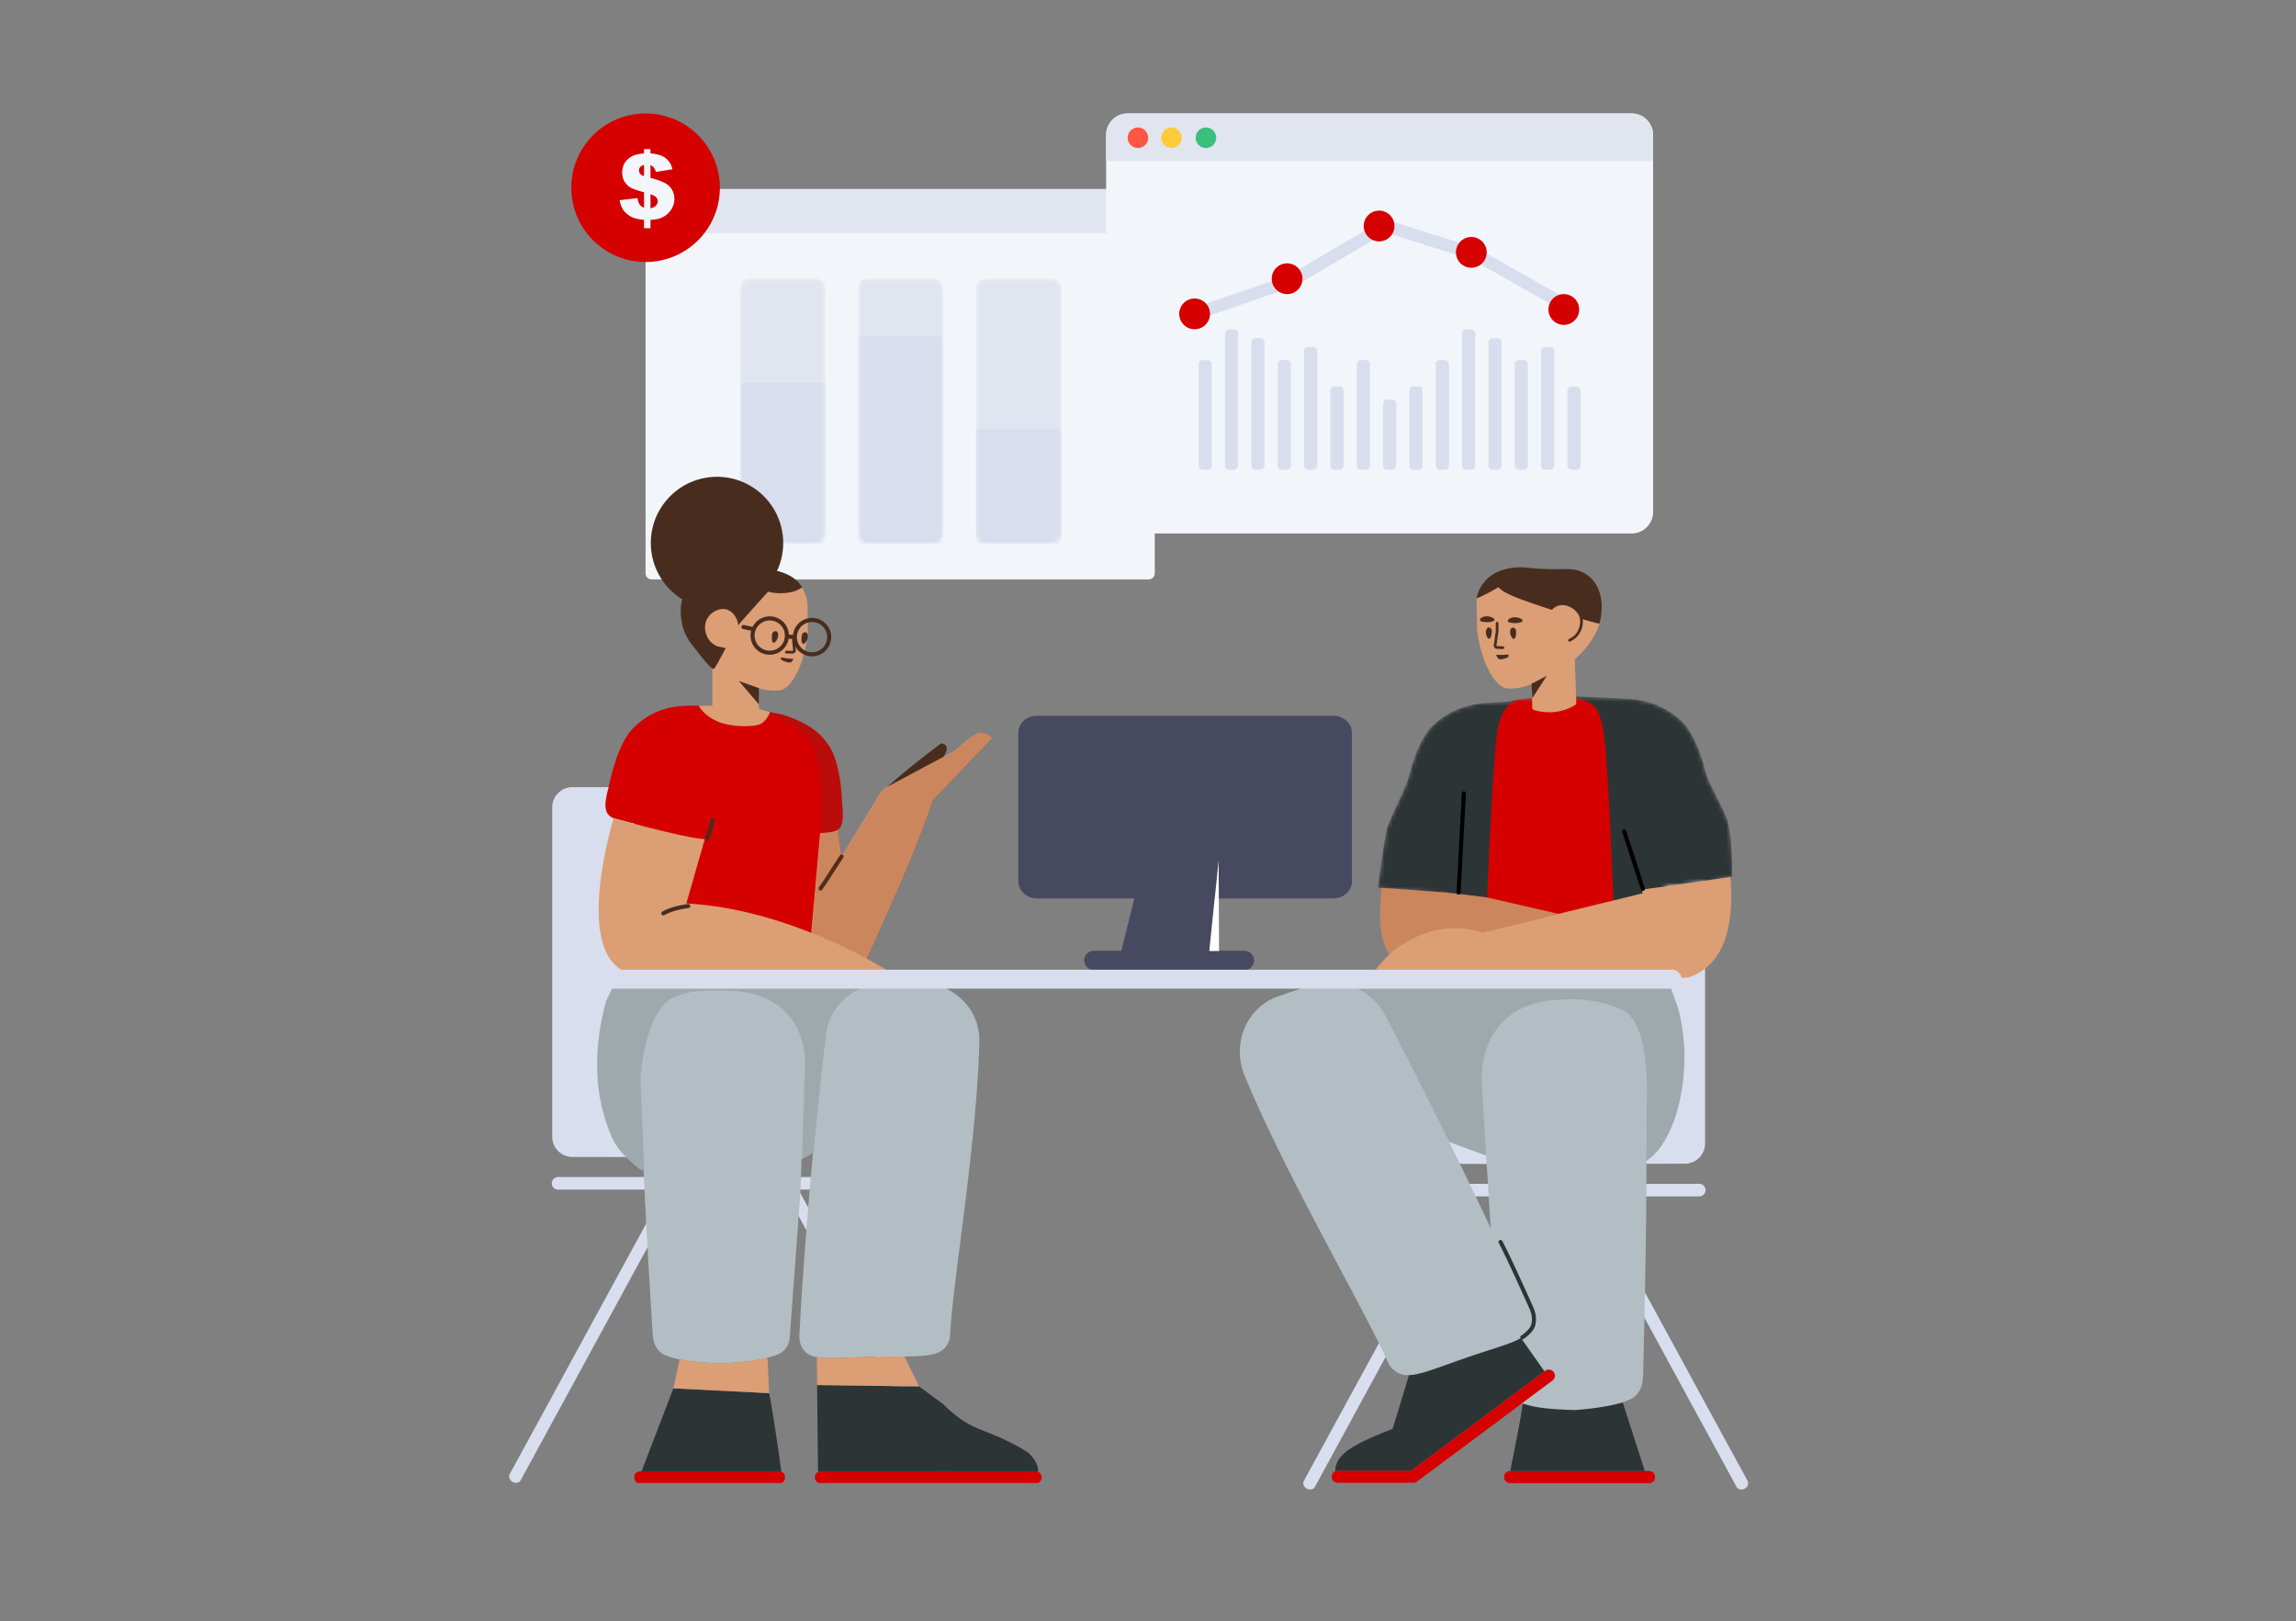 <svg width="558" height="394" viewBox="0 0 558 394" fill="none" xmlns="http://www.w3.org/2000/svg">
    <rect x="0" y="0" width="558" height="394" fill="#808080" stroke="none"/>
    <g clip-path="url(#4z0p4bjnxa)">
        <g clip-path="url(#fvtq3csfkb)">
            <path d="M161.549 289.11h-25.964c-.788 0-1.477-.657-1.477-1.445v-.164c0-.788.689-1.444 1.542-1.444H225.718c.788 0 1.477.656 1.477 1.444v.164c0 .788-.656 1.445-1.477 1.445h-31.675l8.731 16.017a17723.04 17723.04 0 0 0 18.644 34.235l10.274 18.841c.361.657.066 1.51-.624 1.904l-.131.065c-.689.362-1.575.165-1.904-.459l-38.436-70.603h-25.602l-38.437 70.603c-.328.624-1.214.853-1.904.459l-.131-.065c-.689-.394-.985-1.247-.623-1.904l10.273-18.841a18336.718 18336.718 0 0 1 18.644-34.235l8.732-16.017zm-27.343-12.863V196.219a4.924 4.924 0 0 1 4.924-4.924h53.568a4.924 4.924 0 0 1 4.923 4.924v80.084a4.924 4.924 0 0 1-4.923 4.924h-.006l-53.568-.057a4.923 4.923 0 0 1-4.918-4.923z" fill="#D8DEED"/>
        </g>
        <path d="M387.046 290.751h25.964c.787 0 1.477-.656 1.477-1.444v-.164c0-.788-.69-1.444-1.543-1.444H322.876c-.788 0-1.477.656-1.477 1.444v.164c0 .788.657 1.444 1.477 1.444h31.675l-8.731 16.018a18024.657 18024.657 0 0 1-18.644 34.235l-10.274 18.841c-.361.656-.065 1.51.624 1.903l.131.066c.689.361 1.576.164 1.904-.459l38.436-70.604H383.6l38.436 70.604c.328.623 1.214.853 1.904.459l.131-.066c.689-.393.985-1.247.624-1.903l-10.274-18.841a17478.456 17478.456 0 0 0-18.644-34.235l-8.731-16.018zm27.342-12.863v-80.027a4.923 4.923 0 0 0-4.923-4.924h-53.568a4.923 4.923 0 0 0-4.924 4.924v80.084a4.923 4.923 0 0 0 4.924 4.923h.005l53.568-.056a4.923 4.923 0 0 0 4.918-4.924z" fill="#D8DEED"/>
        <g clip-path="url(#1sz592xrlc)">
            <path d="M279.177 45.953H158.361c-.808 0-1.464.655-1.464 1.463v91.934c0 .808.656 1.463 1.464 1.463h120.816c.809 0 1.465-.655 1.465-1.463V47.416c0-.808-.656-1.463-1.465-1.463z" fill="#F2F6FB"/>
            <mask id="n9irec2j1d" style="mask-type:alpha" maskUnits="userSpaceOnUse" x="237" y="67" width="21" height="66">
                <path d="M240.311 67.656h14.504c1.088 0 1.482.113 1.88.326.398.213.71.524.923.922.212.397.326.791.326 1.878v58.285c0 1.087-.114 1.481-.326 1.878a2.218 2.218 0 0 1-.923.922c-.398.213-.792.326-1.88.326h-14.504c-1.088 0-1.483-.113-1.88-.326a2.218 2.218 0 0 1-.923-.922c-.213-.397-.326-.791-.326-1.878V70.782c0-1.087.113-1.48.326-1.878.213-.398.525-.71.923-.922.397-.213.792-.326 1.88-.326z" fill="#fff"/>
            </mask>
            <g mask="url(#n9irec2j1d)">
                <path d="M240.311 67.656h14.504c1.088 0 1.482.113 1.88.326.398.213.71.524.923.922.212.397.326.791.326 1.878v58.285c0 1.087-.114 1.481-.326 1.878a2.218 2.218 0 0 1-.923.922c-.398.213-.792.326-1.88.326h-14.504c-1.088 0-1.483-.113-1.88-.326a2.218 2.218 0 0 1-.923-.922c-.213-.397-.326-.791-.326-1.878V70.782c0-1.087.113-1.48.326-1.878.213-.398.525-.71.923-.922.397-.213.792-.326 1.88-.326z" fill="#E1E5F0"/>
                <path d="M237.881 104.205h19.364c.243 0 .331.025.42.073a.493.493 0 0 1 .206.206c.047.089.073.177.073.42v27.289h-20.762v-27.289c0-.243.025-.331.073-.42a.493.493 0 0 1 .206-.206c.089-.048.177-.073.42-.073z" fill="#D8DEED"/>
            </g>
            <mask id="n36kj6jwge" style="mask-type:alpha" maskUnits="userSpaceOnUse" x="208" y="67" width="22" height="66">
                <path d="M211.641 67.656h14.504c1.088 0 1.482.113 1.88.326.398.213.71.524.923.922.213.397.326.791.326 1.878v58.285c0 1.087-.113 1.481-.326 1.878a2.218 2.218 0 0 1-.923.922c-.398.213-.792.326-1.88.326h-14.504c-1.088 0-1.482-.113-1.88-.326a2.218 2.218 0 0 1-.923-.922c-.213-.397-.326-.791-.326-1.878V70.782c0-1.087.113-1.48.326-1.878.213-.398.525-.71.923-.922.398-.213.792-.326 1.88-.326z" fill="#fff"/>
            </mask>
            <g mask="url(#n36kj6jwge)">
                <path d="M211.641 67.656h14.503c1.088 0 1.483.113 1.881.326.397.213.71.524.922.922.213.397.326.791.326 1.878v58.285c0 1.087-.113 1.481-.326 1.878a2.215 2.215 0 0 1-.922.922c-.398.213-.793.326-1.881.326h-14.503c-1.088 0-1.483-.113-1.881-.326a2.215 2.215 0 0 1-.922-.922c-.213-.397-.326-.791-.326-1.878V70.782c0-1.087.113-1.48.326-1.878.212-.398.525-.71.922-.922.398-.213.793-.326 1.881-.326z" fill="#E1E5F0"/>
                <path d="M209.211 81.815h19.363c.243 0 .331.025.42.073a.491.491 0 0 1 .206.206c.048.089.073.177.073.42v49.679h-20.761v-49.68c0-.242.025-.33.073-.42a.491.491 0 0 1 .206-.205c.089-.048.177-.073.42-.073z" fill="#D8DEED"/>
            </g>
            <mask id="v31czt5oif" style="mask-type:alpha" maskUnits="userSpaceOnUse" x="179" y="67" width="22" height="66">
                <path d="M182.97 67.656h14.504c1.088 0 1.483.113 1.88.326.398.213.71.524.923.922.213.397.326.791.326 1.878v58.285c0 1.087-.113 1.481-.326 1.878a2.218 2.218 0 0 1-.923.922c-.397.213-.792.326-1.88.326H182.97c-1.088 0-1.482-.113-1.88-.326a2.218 2.218 0 0 1-.923-.922c-.212-.397-.326-.791-.326-1.878V70.782c0-1.087.114-1.48.326-1.878.213-.398.525-.71.923-.922.398-.213.792-.326 1.88-.326z" fill="#fff"/>
            </mask>
            <g mask="url(#v31czt5oif)">
                <path d="M182.97 67.656h14.504c1.088 0 1.482.113 1.88.326.398.213.71.524.922.922.213.397.326.791.326 1.878v58.285c0 1.087-.113 1.481-.326 1.878a2.21 2.21 0 0 1-.922.922c-.398.213-.792.326-1.88.326H182.97c-1.088 0-1.483-.113-1.881-.326a2.22 2.22 0 0 1-.922-.922c-.213-.397-.326-.791-.326-1.878V70.782c0-1.087.113-1.48.326-1.878.213-.398.525-.71.922-.922.398-.213.793-.326 1.881-.326z" fill="#E1E5F0"/>
                <path d="M180.54 93.01h19.363c.243 0 .332.025.42.073a.499.499 0 0 1 .207.206c.047.088.072.176.072.42v38.484h-20.761V93.708c0-.243.025-.33.073-.42a.49.49 0 0 1 .206-.205c.089-.048.177-.073.42-.073z" fill="#D8DEED"/>
            </g>
            <path d="M156.897 50.831a4.88 4.88 0 0 1 4.879-4.878h113.986a4.88 4.88 0 0 1 4.88 4.878v5.852H156.897V50.83z" fill="#E1E5F0"/>
        </g>
        <g clip-path="url(#9s5zthqcbg)">
            <path d="M155.646 360.511c-.853 0-1.51-.568-1.477-1.25v-.454c0-.682.689-1.25 1.477-1.25h33.644c.821 0 1.477.568 1.477 1.25v.454c0 .682-.689 1.25-1.477 1.25h-33.644zm43.852-2.954h52.19a1.477 1.477 0 1 1 0 2.954h-52.19a1.477 1.477 0 0 1 0-2.954z" fill="#D50000"/>
            <path d="m197.59 280.272-2.805 1.487-.041 1.293a208.519 208.519 0 0 1-.376 8.807c-.125 2.023-1.839 24.947-2.46 33.359-.129 1.908-1.483 3.569-3.4 4.154-2.89.906-4.744 1.431-12.312 1.95-.491.046-.984.034-1.445.021-7.368-.324-11.079-1.235-11.911-1.552-1.065-.396-1.63-.579-2.205-1.049-2.028-1.603-1.991-4.257-2.058-5.235-.402-6.452-1.505-24.208-2.148-38.979a4.832 4.832 0 0 1-1.621-.938c-1.966-1.772-4.692-3.816-6.183-7.298-4.222-9.855-4.673-20.854-1.353-33 2.599-5.62 4.347-8.67 5.242-9.151l68.747 4.695 1.903-.041c8.305-.149 15.034 6.332 14.837 14.247v.149c-.525 24.551-6.663 59.525-7.09 71.353a5.195 5.195 0 0 1-.854 2.479c-2.133 3.195-7.122 2.478-18.775 2.747-9.912.239-13.917.956-15.952-1.672-1.116-1.434-1.083-3.077-1.05-3.823.798-14.735 1.953-29.606 3.31-44.003z" fill="#B2BEC3"/>
            <path opacity=".177" d="m197.707 280.26-2.801 1.486.75-23.662c-.013-1.297-.128-9.136-6.833-13.894-4.884-3.437-10.666-3.469-14.509-3.482-2.175-.01-9.935-.149-12.998 3.482-5.264 6.238-5.726 17.935-5.625 19.59.183 3.31.399 8.464.612 14.454.071 2.006.156 4.123.251 6.304a4.853 4.853 0 0 1-1.651-.948c-1.965-1.772-4.691-3.816-6.183-7.298-4.221-9.855-4.672-20.854-1.352-33 2.599-5.62 4.346-8.67 5.242-9.151l68.126 4.653-5.688.124c-7.386.179-13.524 5.525-14.311 12.514a1361.527 1361.527 0 0 0-3.03 28.828z" fill="#444"/>
            <path d="M189.905 357.728a1.677 1.677 0 0 0-.745-.171h-33.241l7.736-20.151 23.275 1.169s1.088 5.373 2.975 19.153zm8.901-.06-.224-21.063 24.782.329 5.938 4.378a29.125 29.125 0 0 0 4.366 3.677c3.807 2.593 5.81 2.56 11.619 5.448 1.609.755 3.086 1.609 4.563 2.56.722.69 1.969 2.003 2.363 3.578.066.23.066.493.099.755 0 .182-.007.32-.019.423a1.468 1.468 0 0 0-.735-.196h-52.19c-.199 0-.389.04-.562.111z" fill="#2D3436"/>
            <path d="M199.458 202.495c-.549 11.179-1.789 26.553-2.913 29.538-1.702 4.523-34.359 1.303-38.707.314-2.718-.615-5.254-7.942-5.723-10.396-.397-1.975-2.606-4.181 2.211-21.736-2.109-.547-3.838-1.008-4.776-1.248-3.799-.971-2.127-5.409-1.453-8.459 1.928-8.705 4.347-11.892 5.174-12.852a17.87 17.87 0 0 1 2.48-2.364c4.133-3.222 8.511-3.702 10.746-3.736.061-.034.122-.034.183-.034l10.869-.137-.117.938c.454.017.9.038 1.334.061l.042-.921 10.856 2.081s6.427 1.618 9.962 5.374a17.72 17.72 0 0 1 2.049 2.661c.654 1.049 2.506 4.475 2.958 13.02.156 2.994 1.075 7.475-2.828 7.731-.546.035-1.354.094-2.347.165z" fill="#D50000"/>
            <path opacity=".177" d="M199.502 202.492c.363-7.491-.03-12.917-.362-15.076-.236-1.544-.621-2.973-.621-2.973a11.114 11.114 0 0 0-1.502-3.951c-2.908-4.83-8.727-6.365-12.648-7.444-.859-.23-3.021-.465-5.605-.602l.045-.987 10.849 2.081s6.434 1.621 9.968 5.378a17.653 17.653 0 0 1 2.049 2.661c.654 1.048 2.506 4.475 2.958 13.02.156 2.994 1.075 7.474-2.828 7.73-.538.035-1.331.093-2.303.163z" fill="#444"/>
            <path d="M215.265 191.627c2.48-2.409 6.959-6.064 13.439-10.967 1.989.232 1.844 1.809-.433 4.729l-13.006 6.238zm-43.05 12.414a.493.493 0 0 1-.904-.393c.636-1.461.891-2.278 1.384-4.411a.492.492 0 1 1 .959.221c-.505 2.188-.778 3.061-1.439 4.583z" fill="#482D1F"/>
            <path d="m186.93 338.574-23.277-1.169 1.506-7.04c1.95.366 5.08.78 9.565.978.46.013.953.025 1.444-.021 5.786-.397 8.232-.797 10.355-1.369l.407 8.621zm36.434-1.641-24.782-.328s-.035-2.35-.05-6.777c2.539.436 6.447.093 12.723-.058 3.387-.078 6.211-.073 8.565-.105l3.544 7.268zm-26.202-110.227 2.152-24.214 1.075-.083c.503-.037 1.02-.057 1.617-.176.767-.154 1.286-.344 1.554-.573l.955 6.509 9.3-15.199a4.92 4.92 0 0 1 1.88-1.773l16.504-8.813c2.528-2.372 4.348-3.746 5.458-4.12 1.111-.374 2.268-.005 3.473 1.109l-14.386 15.075a268.538 268.538 0 0 1-5.968 15.656c-2.17 5.206-5.544 12.839-10.123 22.901 6.252 3.353 10.016 6.008 10.016 6.008s-46.538-.788-64.998-1.919c-16.424-1.005-8.504-31.502-6.557-38.219.1.033.204.064.313.092 3.4.868 17.192 4.7 21.857 4.962l-4.478 15.638c11.001.584 21.553 3.627 30.356 7.139zm-12.694-54.383c.815.225 1.799.426 2.678.738-.731 1.786-1.747 2.833-3.049 3.14-1.954.461-6.628.461-9.701-.86-2.049-.88-3.592-2.164-4.628-3.851 1.19-.022 2.308-.041 3.353-.056v-12.179c-.826-.968-1.549-1.892-1.974-2.748-.717-1.42-.617-5.003-.305-6.711.103-.701 5.155-5.677 8.079-.795l-.274-8.411c-.014-.526.374-.988.933-1.004 1.147-.068 2.289-.201 3.509-.571.13-.011.258-.055.389-.067 1.103-.195 7.323-1.036 10.934 3.327.328.367.627.769.902 1.272a8.55 8.55 0 0 1 .956 3.771l.051 5.861c-.014.594-.06 1.191-.142 1.758-.588 4.203-1.83 7.706-3.279 9.974-1.07 1.708-2.298 2.738-3.44 2.871-.324.062-2.092.183-4.207-.258-.138-.033-.101-.004-.963-.293l.178 5.092z" fill="#DB9E75"/>
            <path d="M167.253 219.708a.493.493 0 0 1 .092.98 19.795 19.795 0 0 0-1.358.204 18.401 18.401 0 0 0-3.004.811c-.563.208-1.083.441-1.552.699a.493.493 0 0 1-.475-.863 12.668 12.668 0 0 1 1.684-.76 19.493 19.493 0 0 1 3.166-.855 20.85 20.85 0 0 1 1.337-.204l.11-.012zm36.876-11.832a.493.493 0 0 1 .823.541l-.078.119-.221.338a584.08 584.08 0 0 0-3.173 4.889l-.155.243c-1.15 1.793-.933 1.287-1.48 2.205a.493.493 0 0 1-.846-.504c.554-.929.342-.431 1.497-2.233l.156-.243c.756-1.178 1.57-2.435 2.387-3.687l.79-1.209.222-.339.078-.12zM184.428 167.239l-4.863-1.743 4.863 5.679v-3.936zM179.436 152.018l-.082-.606s-.234-1.166-1.154-2.271c-.071-.06-.69-.731-1.572-1.016-1.588-.454-3.555.41-4.544 1.913-1.051 1.542-.882 3.471-.132 4.888.75 1.417 2.019 1.998 2.462 2.157l1.958.435c-1.417 2.668-2.674 5.053-2.968 5.053-.54 0-2.65-2.499-4.034-4.388-.674-.929-2.976-3.133-3.665-6.862-.145-.87-.567-3.204.087-5.681-4.163-2.58-7.1-7.022-7.56-12.276-.774-8.849 5.772-16.65 14.62-17.424 8.849-.775 16.65 5.771 17.425 14.62a16.02 16.02 0 0 1-1.441 8.195c2.3.528 4.751 1.704 6.104 3.978a7.353 7.353 0 0 1-2.345 1.096 12.13 12.13 0 0 1-5.934-.041c-2.279 2.571-4.594 5.113-6.873 7.685-.113.168-.23.35-.352.545z" fill="#482D1F"/>
            <path fill-rule="evenodd" clip-rule="evenodd" d="M188.489 153.381c-.398-.031-.764.297-.828.698-.079.6-.193 1.566.106 1.968.42.655 1.537-.892 1.338-2.028-.138-.449-.351-.628-.616-.638zm7.211.271c-.398-.031-.765.297-.829.698-.079.6-.192 1.566.106 1.968.42.655 1.537-.892 1.339-2.028-.138-.449-.352-.628-.616-.638z" fill="#482D1F"/>
            <path d="m192.436 154.818.319 3.267c.001.012-.044.066-.06.068a6.67 6.67 0 0 1-.65.017l-.199-.003a47.362 47.362 0 0 0-.736-.006h-.001a.327.327 0 1 0 .001.656h.001c.164 0 .319.001.507.004l.219.003.201.002c.308.003.51-.002.714-.019a.751.751 0 0 0 .657-.783l-.319-3.27a.33.33 0 0 0-.359-.295.33.33 0 0 0-.295.359zM190.645 160.705c-.238-.079-.817-.292-.878-.616-.006-.065-.047-.16.016-.199.149-.177.556-.048 1.158.064 1.07.17 1.926.161 1.926.161s-.282.552-.466.699c-.358.427-1.415.025-1.756-.109z" fill="#482D1F"/>
            <path d="m182.556 153.284-1.967-.42a.492.492 0 1 1 .205-.963l2.116.452a4.66 4.66 0 0 1 8.813 1.885l.999.035a4.662 4.662 0 1 1-.016.985l-1.039-.037a4.662 4.662 0 1 1-9.111-1.937zm1.056-.079a3.676 3.676 0 1 0 .085-.213.49.49 0 0 1-.085.213zm10.06 1.682a3.677 3.677 0 1 0 .003-.197.504.504 0 0 1-.003.197z" fill="#482D1F"/>
            <path opacity=".2" d="m199.438 202.492-2.154 24.231c3.053 1.254 5.337 2.238 6.85 2.95 1.514.713 3.725 1.829 6.635 3.349 4.582-10.07 7.959-17.709 10.131-22.918a269.507 269.507 0 0 0 5.968-15.655l14.386-15.076c-1.205-1.114-2.363-1.484-3.473-1.109-1.111.374-2.93 1.748-5.459 4.121l-16.503 8.812a4.925 4.925 0 0 0-1.881 1.774l-9.3 15.198-.954-6.509c-.214.229-.705.42-1.473.573-.597.119-1.114.139-1.616.176-.25.019-.635.047-1.157.083z" fill="#8C2A00"/>
        </g>
        <g clip-path="url(#hsovw9prch)">
            <path d="m342.899 357.418 32.603-24.29a1.51 1.51 0 0 1 2.101.296 1.51 1.51 0 0 1-.296 2.101l-32.955 24.552a1.51 1.51 0 0 1-2.1-.296 1.51 1.51 0 0 1 .295-2.101l.352-.262h.469c.82 0 1.509.674 1.509 1.477-.032.835-.689 1.477-1.509 1.477h-18.217c-.821 0-1.51-.674-1.51-1.477s.689-1.477 1.51-1.477h17.748zm57.844 3.021h-33.677c-.788 0-1.477-.568-1.477-1.249v-.455c0-.682.657-1.25 1.477-1.25h33.644c.788 0 1.477.568 1.477 1.25v.455c.066.681-.623 1.249-1.444 1.249z" fill="#D50000"/>
            <path d="M370.013 340.96c.489.202 8.528-.1 24.117-.908l5.607 17.433h-32.67l-.029.001c2.131-10.611 3.13-16.125 2.999-16.545l-.024.019zm5.365-7.739L342.9 357.418h-17.749c-.2 0-.392.04-.569.112a2.93 2.93 0 0 1-.055-.41c.033-.23.033-.492.099-.755a6.734 6.734 0 0 1 .722-1.641c.952-1.51 2.659-2.56 2.659-2.56 1.969-1.28 3.774-2.134 5.908-3.053a124.579 124.579 0 0 1 4.53-1.871c.59-1.903 1.181-3.807 1.772-5.744 1.116-3.709 2.232-7.385 3.315-11.061l19.76-14.344 12.086 17.13z" fill="#2D3436"/>
            <path d="M369.649 325.161c-2.194 1.34-6.005 2.338-11.987 4.358-10.988 3.72-15.381 6.16-18.617 3.668a5.586 5.586 0 0 1-1.794-2.194c-5.049-11.741-24.522-44.831-34.681-69.35-.014-.062-.053-.087-.067-.15-3.26-7.903.455-16.738 8.285-19.419 2.588-.889 5.183-1.747 7.772-2.637a14.556 14.556 0 0 1 7.125-.537l-.129-.216 78.181-2.232c1.346.664 2.217 3.376 3.751 7.634 1.533 4.257 2.019 11.677 1.888 12.522 0 6.613-1.182 12.682-3.151 17.362-1.379 3.23-3.086 5.797-5.055 7.427a9.874 9.874 0 0 1-1.034.766v1.379c0 17.169-.591 41.7-.788 49.856-.033 1.079.099 3.999-1.871 5.839-.558.54-1.116.762-2.166 1.238-.821.381-4.497 1.523-11.85 2.158-.459.032-.951.064-1.444.032-7.372-.278-9.345-.766-12.134-1.609l7.424-5.531a1.51 1.51 0 0 0 .296-2.101 1.51 1.51 0 0 0-2.101-.295l-.152.113-5.701-8.081zm-7.317-26.617a267.254 267.254 0 0 1-.567-8.306l-.571-9.347-8.97-3.309c3.39 6.888 6.774 13.897 10.108 20.962z" fill="#B2BEC3"/>
            <path opacity=".177" d="M400.136 282.041c.005-5.983.038-11.106.098-14.487.066-2.888.558-18.755-5.809-22.056-.558-.285-1.116-.508-2.232-.92-.887-.318-5.482-1.968-11.39-1.714-3.84.159-9.617.413-14.377 4.38-6.565 5.49-6.4 14.154-6.335 15.55l1.098 17.964-9.018-3.339a1681.89 1681.89 0 0 0-15.331-30.345c-2.478-4.775-7.092-7.807-12.041-8.357l78.938-2.387c1.346.664 2.218 3.375 3.751 7.633s2.019 11.678 1.888 12.523c0 6.612-1.182 12.681-3.151 17.361-1.379 3.231-3.085 5.797-5.055 7.427a10.03 10.03 0 0 1-1.034.767z" fill="#444"/>
            <path d="M370.251 325.418c1.464-1.003 2.557-2.151 2.848-3.29.426-1.587.135-3.078-.522-4.547-3.596-8.036-6.086-13.365-7.476-15.998a.493.493 0 0 0-.871.46c1.377 2.608 3.861 7.924 7.448 15.94.573 1.282.825 2.569.469 3.895-.217.847-1.171 1.85-2.452 2.727a.492.492 0 1 0 .556.813z" fill="#2D3436"/>
            <mask id="a9de0fizqi" style="mask-type:alpha" maskUnits="userSpaceOnUse" x="334" y="169" width="88" height="69">
                <path d="M404.665 215.44c.767 6.924.786 12.699.21 16.509 0 .099-.03.231-.061.33-.153 1.026-.366 1.886-.641 2.581l-.092.199c-1.557 2.515-13.862 1.621-16.763 1.721-4.763.165-34.61 1.007-35.313.543-.335-.231-.732-2.794-1.068-3.158-1.143-1.175-.655-8.372.428-16.995l-16.51-1.401c1.153-8.703 1.926-13.624 2.32-14.762 1.149-3.249 4.452-9.406 5.207-12.294 2.1-8.174 4.694-11.226 5.58-12.112a17.83 17.83 0 0 1 2.658-2.232c4.432-3.053 9.125-3.512 11.522-3.578.033-.017 2.487-.186 4.903-.348 1.942-.612 4.439-.801 8.212-.801 2.762 0 5.12.166 7.064.398-.55-.672-.659-.847.631-.792l11.652.493c.066 0 .131 0 .197.032 2.396.066 7.09.526 11.521 3.578.656.46 1.641 1.182 2.659 2.232.886.886 3.479 3.939 5.58 12.112.755 2.888 4.019 8.202 5.168 11.451.766 2.167 1.199 6.818 1.298 13.954-4.867.983-10.321 1.763-16.362 2.34z" fill="#fff"/>
            </mask>
            <g mask="url(#a9de0fizqi)">
                <path d="M404.666 215.44c.766 6.924.785 12.699.21 16.509 0 .099-.031.231-.062.33-.152 1.026-.366 1.886-.641 2.581l-.091.199c-1.558 2.515-13.863 1.621-16.764 1.721-4.763.165-34.61 1.007-35.312.543-.336-.231-.733-2.794-1.069-3.158-1.142-1.175-.654-8.372.428-16.995l-16.51-1.401c1.153-8.703 1.926-13.624 2.32-14.762 1.149-3.249 4.452-9.406 5.207-12.294 2.101-8.174 4.694-11.226 5.58-12.112a17.828 17.828 0 0 1 2.659-2.232c4.431-3.053 9.125-3.512 11.521-3.578.033-.017 2.488-.186 4.904-.348 1.941-.612 4.438-.801 8.212-.801 2.761 0 5.119.166 7.064.398-.55-.672-.659-.847.63-.792l11.652.493c.066 0 .132 0 .197.032 2.397.066 7.09.526 11.521 3.578.657.46 1.642 1.182 2.659 2.232.886.886 3.479 3.939 5.58 12.112.755 2.888 4.02 8.202 5.169 11.451.765 2.167 1.198 6.818 1.297 13.954-4.866.983-10.32 1.763-16.361 2.34z" fill="#2D3436"/>
                <path d="M368.863 170.08c-2.668.767-4.34 3.439-5.018 8.018-.677 4.579-1.497 18.037-2.458 40.374l15.032 4.658 15.715-4.197c-.971-23.841-1.776-37.548-2.415-41.122-.957-5.36-1.866-6.421-4.997-7.731-3.132-1.31-6.108-1.127-9.583-.81-2.317.211-4.409.481-6.276.81z" fill="#D50000"/>
            </g>
            <path d="m382.723 160.195.361 10.596c0 .23-.099.46-.295.558a11.546 11.546 0 0 1-3.578 1.444c-2.725.624-5.055.164-6.368-.229a.632.632 0 0 1-.46-.591l-.126-5.714c-1.704.634-1.609.57-1.777.626-2.068.525-3.841.46-4.169.394-1.182-.099-2.429-1.083-3.545-2.757-1.51-2.232-2.855-5.712-3.578-9.88-.131-.591-.164-1.182-.197-1.773l-.131-5.875c-.033-1.313.296-2.593.919-3.808.263-.525.525-.951.854-1.312a.643.643 0 0 1 .032-.041l.033-.058c2.528-3.512 7.812-3.972 10.241-3.709.296.033 1.346.164 2.856.263.82.065 1.477.065 1.871.098 4.891.197 6.827-.394 9.289.919a7.39 7.39 0 0 1 2.429 1.97c2.593 3.249 1.837 7.45 1.673 8.698-.591 3.742-2.625 6.039-3.282 6.991-.688 1.015-1.979 2.247-3.052 3.19zm-45.028 71.707c-2.531-3.508-2.58-9.67-1.913-16.101.73 0 5.919.372 15.566 1.116 1.979.165 5.331.564 10.054 1.198l17.377 3.984 20.421-4.994-.098-.929a498.5 498.5 0 0 0 6.176-.823c3.472-.495 8.56-1.241 15.263-2.237.853 10.09-.609 21.277-10.279 24.471h-40.847l-35.297 1.039a.984.984 0 0 1-.829-1.558c1.48-2.064 2.949-3.786 4.406-5.166z" fill="#DB9E75"/>
            <path opacity=".2" d="M337.72 231.936c-2.555-3.501-2.608-9.683-1.938-16.135.73 0 4.472.256 11.227.767 2.344.091 7.142.606 14.393 1.547l17.523 4.017-18.616 4.553a21.541 21.541 0 0 0-1.533-.461c-8.665-2.244-15.558 1.813-17.987 3.324a19.646 19.646 0 0 0-3.069 2.388z" fill="#8C2A00"/>
            <path d="M388.691 151.587a140.1 140.1 0 0 1-4.703-1.281 3.873 3.873 0 0 0-.608-1.301c-1.05-1.478-3.152-2.306-4.727-1.781-.763.254-1.308.801-1.486.989-3.991-1.287-7.519-2.53-9.17-3.216-1.925-.8-3.206-1.564-3.841-2.291-2.293 1.353-4.055 2.255-5.284 2.706a8.3 8.3 0 0 1 .811-2.371c.263-.525.525-.952.853-1.313l.033-.041.033-.057c2.528-3.513 7.812-3.972 10.241-3.71.295.033 1.346.165 2.856.263.82.066 1.477.066 1.871.099 4.89.196 6.827-.394 9.289.919.459.229 1.51.82 2.429 1.969 2.593 3.25 1.969 7.451 1.805 8.698a12.164 12.164 0 0 1-.402 1.719zm-28.682-.556c-.328-.065-.427-.492-.197-.722.295-.262.821-.525 1.477-.525 1.346 0 2.79.886 1.28 1.28-.886.263-1.936.099-2.56-.033zm6.762.23c-.329-.066-.427-.492-.164-.722.295-.263.82-.525 1.509-.525 1.346 0 2.79.919 1.281 1.28-.952.262-1.97.098-2.626-.033zM372.187 166.184l3.727-1.936-3.498 5.394-.229-3.458zM362.569 153.329c-.032.558-.131 1.477-.459 1.805-.558.492-1.28-1.149-.854-2.166.165-.427.394-.493.657-.46.394.066.656.427.656.821zm5.876-.066c.033.558.033 1.477-.296 1.871-.492.558-1.411-1.017-1.083-2.068.132-.426.361-.525.624-.525.394 0 .722.328.755.722zM365.753 160.025c.23-.066.788-.23.886-.591 0-.065.033-.164 0-.229-.131-.23-.525-.099-1.116-.066-1.05.066-1.903-.033-1.903-.033s.229.657.394.853c.361.493 1.411.165 1.739.066zM363.032 156.861c-.062.37.225.734.599.796l.135.012c.554.043.9.058 1.495.058a.328.328 0 0 0 0-.656c-.576 0-.906-.015-1.444-.057l-.107-.008a.218.218 0 0 1-.029-.045l.493-3.521.003-.045v-1.937a.328.328 0 1 0-.656 0v1.914l-.489 3.489z" fill="#482D1F"/>
            <path d="M383.974 150.382a4.763 4.763 0 0 1-.459 2.851c-.531 1.061-1.278 1.64-2.243 2.085a.329.329 0 0 0 .275.596 5.431 5.431 0 0 0 1.151-.687 4.9 4.9 0 0 0 1.402-1.696c.498-.961.695-2.15.523-3.25a.329.329 0 0 0-.649.101z" fill="#482D1F"/>
            <path d="M353.993 216.892c.639-12.04.922-17.396 1.276-24.109.034-.656 1.018-.604.983.052l-1.276 24.109c-.034.655-1.018.603-.983-.052zm45.748-1.022c.191.622-.737.916-.939.297l-4.562-13.982c-.2-.612.705-.928.929-.324.64 1.725 3.631 10.951 4.572 14.009z" fill="#000"/>
        </g>
        <path d="m272.525 231.078 3.157-12.736h-23.696c-2.461 0-4.497-1.871-4.497-4.136v-36.073c-.032-2.298 1.97-4.169 4.465-4.169h72.113c2.462 0 4.497 1.871 4.497 4.136v36.106c0 2.265-2.035 4.136-4.497 4.136H295.19l-1.303 12.736h8.55c1.312 0 2.33 1.05 2.33 2.33a2.319 2.319 0 0 1-2.33 2.331h-36.599a2.318 2.318 0 0 1-2.33-2.331c-.066-1.28 1.017-2.33 2.33-2.33h6.687z" fill="#474961"/>
        <path fill-rule="evenodd" clip-rule="evenodd" d="m296.168 209.059.097 22.052h-2.353l2.256-22.052z" fill="#fff"/>
        <g clip-path="url(#ix2poocadj)">
            <path d="M406.356 235.673H143.439a2.297 2.297 0 0 0 0 4.595h262.917a2.297 2.297 0 0 0 0-4.595z" fill="#D8DEED"/>
        </g>
        <g clip-path="url(#m8briu379k)">
            <path d="M156.897 63.678c9.97 0 18.053-8.083 18.053-18.053s-8.083-18.053-18.053-18.053c-9.971 0-18.053 8.082-18.053 18.053 0 9.97 8.082 18.053 18.053 18.053z" fill="#D50000"/>
            <path d="m163.426 41.137-3.994.633c-.201-.508-.381-.86-.543-1.057-.161-.197-.427-.396-.8-.596v3.103c2.177.58 3.63 1.192 4.36 1.836.967.867 1.45 1.965 1.45 3.297 0 .78-.174 1.496-.521 2.148a5.223 5.223 0 0 1-1.332 1.632 5.346 5.346 0 0 1-1.723.95c-.608.197-1.353.313-2.234.349v2.03h-1.567v-2.03c-1.053-.093-1.906-.263-2.561-.51a5.186 5.186 0 0 1-1.697-1.025 5.035 5.035 0 0 1-1.101-1.413c-.257-.504-.451-1.115-.58-1.83l4.339-.505c.129.709.302 1.22.521 1.535.218.315.578.595 1.079.838v-3.79c-1.446-.401-2.472-.749-3.077-1.042-.605-.294-1.129-.764-1.573-1.412-.444-.648-.666-1.437-.666-2.368 0-1.274.446-2.34 1.337-3.195s2.218-1.33 3.979-1.422V36.23h1.567v1.063c1.604.1 2.83.48 3.678 1.138.849.658 1.402 1.56 1.659 2.706zm-6.904-1.074c-.458.15-.777.337-.956.558a1.21 1.21 0 0 0-.268.784c0 .315.091.59.273.822.183.232.5.428.951.585v-2.749zm1.567 10.566c.609-.136 1.055-.36 1.337-.67.283-.312.425-.661.425-1.048 0-.336-.12-.646-.36-.929-.24-.282-.707-.545-1.402-.789v3.436z" fill="#F2F6FB"/>
        </g>
        <g clip-path="url(#uud0ee437l)">
            <path d="M396.517 27.572H274.069a5.246 5.246 0 0 0-5.244 5.248v91.585a5.246 5.246 0 0 0 5.244 5.248h122.448a5.246 5.246 0 0 0 5.243-5.248V32.82a5.245 5.245 0 0 0-5.243-5.248z" fill="#F2F6FB"/>
            <path d="m336.794 56.523 21.075 6.625 22.259 12.61 1.478-2.632-22.535-12.766-22.652-7.12-22.842 13.48-22.787 7.88.979 2.856 23.073-7.979 21.952-12.954z" fill="#D8DEED"/>
            <path d="M290.391 80.016a3.737 3.737 0 1 1 .001-7.473 3.737 3.737 0 0 1-.001 7.473zm22.417-8.54a3.736 3.736 0 0 1-3.736-3.738 3.736 3.736 0 1 1 3.736 3.737zm22.416-12.813a3.737 3.737 0 1 1 .001-7.473 3.737 3.737 0 0 1-.001 7.473zm22.416 6.406a3.737 3.737 0 1 1 .001-7.473 3.737 3.737 0 0 1-.001 7.473zm22.417 13.88a3.736 3.736 0 0 1-3.736-3.737 3.736 3.736 0 1 1 3.736 3.737z" fill="#D50000"/>
            <path d="M345.729 94.923v18.239c0 .557-.451 1.008-1.008 1.008h-1.184a1.008 1.008 0 0 1-1.008-1.008v-18.24c0-.556.451-1.007 1.008-1.007h1.184c.557 0 1.008.451 1.008 1.008zm-6.401 3.2v15.038c0 .557-.451 1.009-1.008 1.009h-1.184a1.01 1.01 0 0 1-1.009-1.009V98.123c0-.558.452-1.01 1.009-1.01h1.184a1.01 1.01 0 0 1 1.008 1.01zm-6.401-9.597v24.636c0 .557-.452 1.008-1.009 1.008h-1.184a1.008 1.008 0 0 1-1.008-1.008V88.526c0-.556.452-1.008 1.008-1.008h1.184c.557 0 1.009.452 1.009 1.008zm-6.402 6.397v18.239c0 .557-.451 1.008-1.008 1.008h-1.184a1.008 1.008 0 0 1-1.008-1.008v-18.24c0-.556.451-1.007 1.008-1.007h1.184c.557 0 1.008.451 1.008 1.008zm-6.401-9.593v27.83c0 .559-.451 1.01-1.008 1.01h-1.184a1.009 1.009 0 0 1-1.008-1.01V85.33c0-.559.451-1.01 1.008-1.01h1.184a1.01 1.01 0 0 1 1.008 1.01zm-6.401 3.196v24.636c0 .557-.452 1.008-1.008 1.008h-1.184a1.008 1.008 0 0 1-1.009-1.008V88.526c0-.556.452-1.008 1.009-1.008h1.184c.556 0 1.008.452 1.008 1.008zm-6.401-5.328v29.962a1.01 1.01 0 0 1-1.009 1.01h-1.184a1.01 1.01 0 0 1-1.008-1.01V83.198c0-.558.451-1.01 1.008-1.01h1.184a1.01 1.01 0 0 1 1.009 1.01zm-6.402-2.135v32.1c0 .557-.451 1.007-1.008 1.007h-1.184a1.007 1.007 0 0 1-1.008-1.007v-32.1c0-.557.451-1.007 1.008-1.007h1.184c.557 0 1.008.45 1.008 1.007zm-6.401 7.463v24.636c0 .557-.451 1.008-1.008 1.008h-1.184a1.008 1.008 0 0 1-1.009-1.008V88.526c0-.556.452-1.008 1.009-1.008h1.184c.556 0 1.008.452 1.008 1.008zm89.618 6.397v18.239c0 .557-.451 1.008-1.008 1.008h-1.184a1.008 1.008 0 0 1-1.009-1.008v-18.24c0-.556.452-1.007 1.009-1.007h1.184c.556 0 1.008.451 1.008 1.008zm-6.401-9.593v27.83c0 .559-.452 1.01-1.009 1.01h-1.184a1.01 1.01 0 0 1-1.008-1.01V85.33c0-.559.452-1.01 1.008-1.01h1.184a1.01 1.01 0 0 1 1.009 1.01zm-6.401 3.196v24.636c0 .557-.452 1.008-1.009 1.008h-1.184a1.008 1.008 0 0 1-1.008-1.008V88.526c0-.556.451-1.008 1.008-1.008h1.184c.557 0 1.009.452 1.009 1.008zm-6.402-5.328v29.962c0 .558-.451 1.01-1.008 1.01h-1.184a1.009 1.009 0 0 1-1.008-1.01V83.198c0-.558.451-1.01 1.008-1.01h1.184a1.01 1.01 0 0 1 1.008 1.01zm-6.401-2.135v32.1c0 .557-.452 1.007-1.008 1.007h-1.184a1.008 1.008 0 0 1-1.009-1.007v-32.1c0-.557.452-1.007 1.009-1.007h1.184c.556 0 1.008.45 1.008 1.007zm-6.401 7.463v24.636c0 .557-.452 1.008-1.009 1.008h-1.184a1.008 1.008 0 0 1-1.008-1.008V88.526c0-.556.451-1.008 1.008-1.008h1.184c.557 0 1.009.452 1.009 1.008z" fill="#D8DEED"/>
            <path d="M268.825 32.821c0-2.899 2.35-5.25 5.242-5.25h122.452a5.245 5.245 0 0 1 5.241 5.25v6.297H268.825v-6.297z" fill="#E1E5F0"/>
            <path d="M276.56 35.97a2.492 2.492 0 0 0 2.491-2.494 2.492 2.492 0 1 0-2.491 2.493z" fill="#FF5645"/>
            <path d="M284.688 35.97a2.492 2.492 0 0 0 2.491-2.494 2.492 2.492 0 1 0-2.491 2.493z" fill="#FFCB3D"/>
            <path d="M293.079 35.97a2.493 2.493 0 0 0 0-4.987 2.492 2.492 0 0 0-2.491 2.493 2.492 2.492 0 0 0 2.491 2.493z" fill="#3ABF7C"/>
        </g>
    </g>
    <defs>
        <clipPath id="4z0p4bjnxa">
            <path fill="#fff" d="M0 0h558v393.882H0z"/>
        </clipPath>
        <clipPath id="fvtq3csfkb">
            <path fill="#fff" transform="translate(123.745 189.72)" d="M0 0h108.318v170.682H0z"/>
        </clipPath>
        <clipPath id="1sz592xrlc">
            <path fill="#fff" transform="translate(156.897 45.953)" d="M0 0h123.745v94.86H0z"/>
        </clipPath>
        <clipPath id="9s5zthqcbg">
            <path fill="#fff" transform="translate(113.241 112.256)" d="M0 0h171.339v248.146H0z"/>
        </clipPath>
        <clipPath id="hsovw9prch">
            <path fill="#fff" transform="translate(274.076 112.256)" d="M0 0h171.339v248.146H0z"/>
        </clipPath>
        <clipPath id="ix2poocadj">
            <path fill="#fff" transform="translate(141.142 235.673)" d="M0 0h424.737v4.595H0z"/>
        </clipPath>
        <clipPath id="m8briu379k">
            <path fill="#fff" transform="translate(138.844 27.572)" d="M0 0h36.106v36.106H0z"/>
        </clipPath>
        <clipPath id="uud0ee437l">
            <path fill="#fff" transform="translate(268.825 27.572)" d="M0 0h132.935v102.081H0z"/>
        </clipPath>
    </defs>
</svg>
